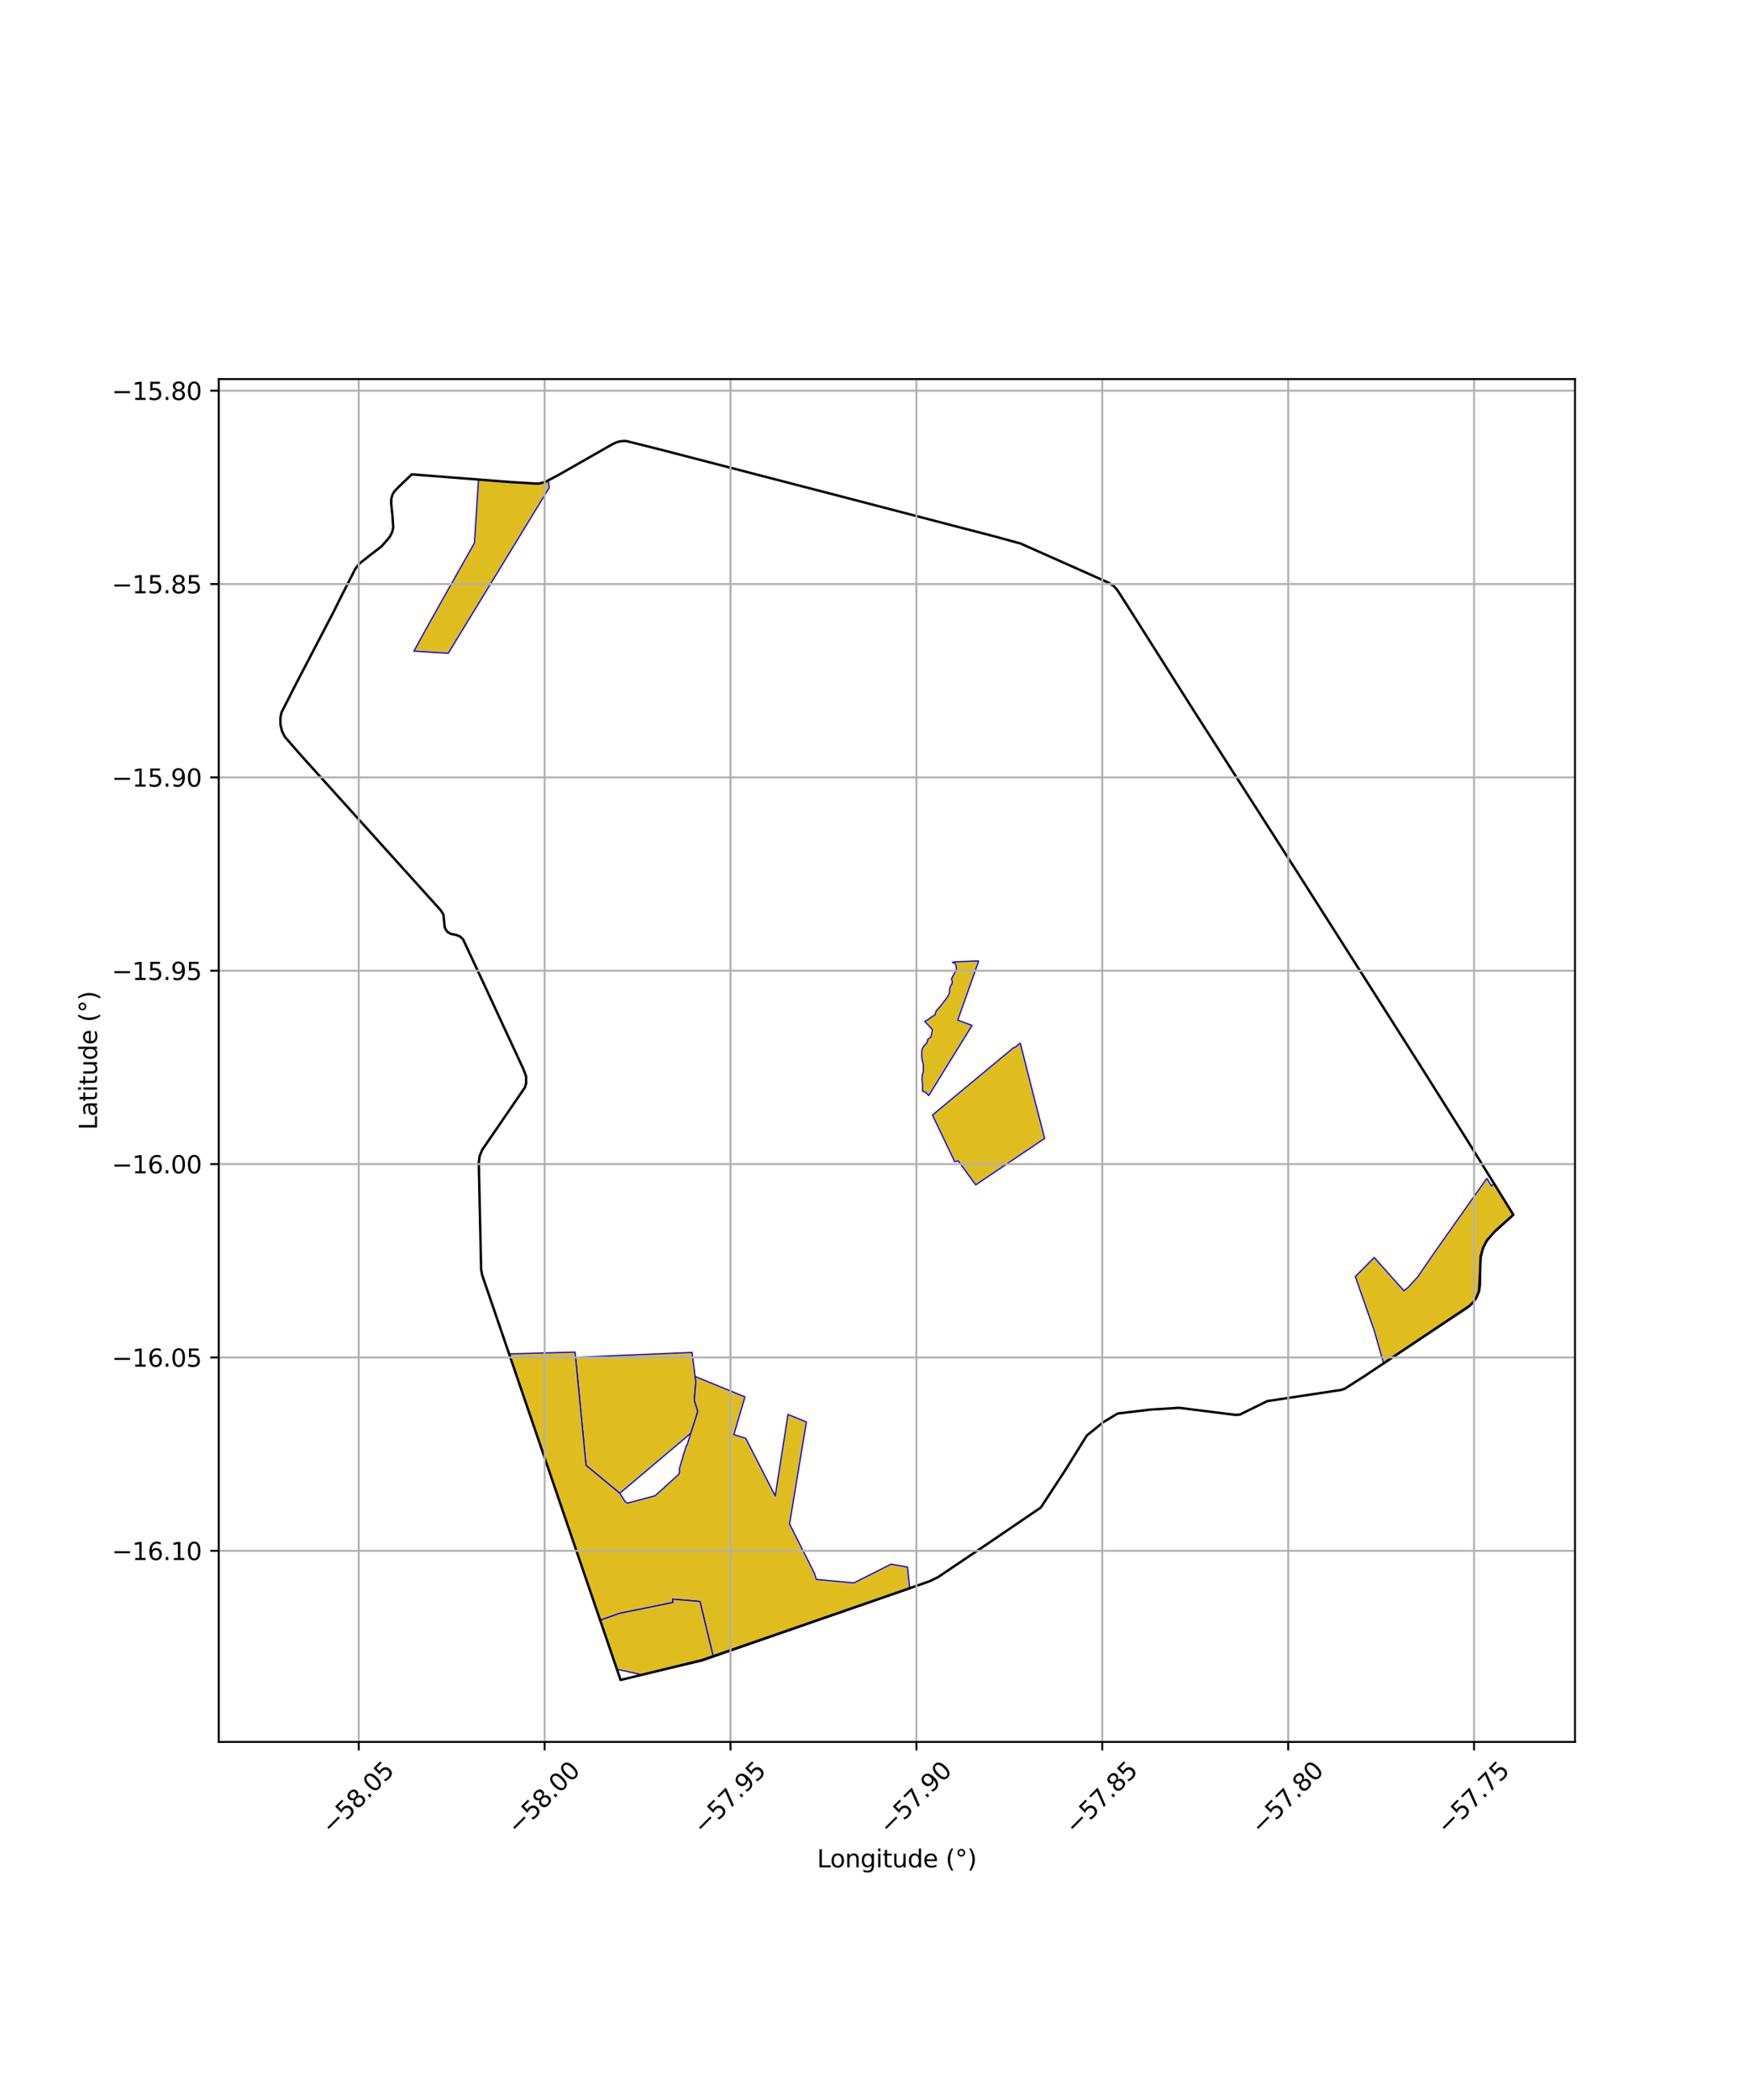 <?xml version="1.0" encoding="utf-8" standalone="no"?>
<!DOCTYPE svg PUBLIC "-//W3C//DTD SVG 1.1//EN"
  "http://www.w3.org/Graphics/SVG/1.1/DTD/svg11.dtd">
<svg xmlns:xlink="http://www.w3.org/1999/xlink" width="720pt" height="864pt" viewBox="0 0 720 864" xmlns="http://www.w3.org/2000/svg" version="1.1">
 <defs>
  <style type="text/css">*{stroke-linejoin: round; stroke-linecap: butt}</style>
 </defs>
 <g id="figure_1">
  <g id="patch_1">
   <path d="M 0 864 
L 720 864 
L 720 0 
L 0 0 
z
" style="fill: #ffffff"/>
  </g>
  <g id="axes_1">
   <g id="patch_2">
    <path d="M 90 716.676 
L 648 716.676 
L 648 155.964 
L 90 155.964 
z
" style="fill: #ffffff"/>
   </g>
   <g id="PatchCollection_1">
    <path d="M 402.696 395.325 
L 400.047 402.801 
L 399.339 404.792 
L 398.468 407.249 
L 394.146 419.445 
L 394.052 419.716 
L 399.95 421.896 
L 389.716 438.412 
L 383.172 449.053 
L 382.118 450.749 
L 381.048 449.622 
L 379.533 448.856 
L 379.568 446.659 
L 379.35 444.225 
L 379.425 442.393 
L 379.901 440.722 
L 379.892 437.973 
L 379.513 436.645 
L 379.163 434.584 
L 379.222 432.934 
L 379.417 431.388 
L 380.373 430.027 
L 381.278 429.166 
L 381.754 427.554 
L 383.002 426.652 
L 383.604 423.82 
L 383.18 423.094 
L 380.435 420.197 
L 382.078 419.317 
L 383.31 418.363 
L 384.632 417.605 
L 384.752 417.297 
L 385.198 415.873 
L 386.662 414.3 
L 389.909 410.058 
L 390.581 408.596 
L 390.826 406.278 
L 391.859 404.2 
L 391.468 402.698 
L 393.538 398.743 
L 393.177 396.525 
L 391.823 395.903 
L 393.2 395.725 
L 402.696 395.325 
" clip-path="url(#p096b357f8a)" style="fill: #e0bd1f; stroke: #0000ff; stroke-width: 0.5"/>
    <path d="M 419.761 429.115 
L 425.882 453.27 
L 429.813 468.375 
L 401.418 487.519 
L 394.257 477.643 
L 392.791 477.953 
L 383.634 458.77 
L 385.266 457.407 
L 387.133 455.841 
L 417.03 431.018 
L 417.3 430.973 
L 417.78 430.752 
L 419.761 429.115 
" clip-path="url(#p096b357f8a)" style="fill: #e0bd1f; stroke: #0000ff; stroke-width: 0.5"/>
    <path d="M 225.597 197.745 
L 225.997 200.613 
L 184.42 268.779 
L 170.293 267.893 
L 174.886 259.514 
L 180.622 249.221 
L 190.302 232.054 
L 195.175 223.433 
L 196.88 197.324 
L 219.674 199.101 
L 220.069 199.135 
L 220.551 199.093 
L 221.021 199.08 
L 221.4 199 
L 221.829 198.945 
L 222.241 198.876 
L 222.715 198.805 
L 223.159 198.698 
L 223.638 198.512 
L 223.954 198.445 
L 224.428 198.308 
L 224.842 198.129 
L 225.218 197.969 
L 225.597 197.745 
" clip-path="url(#p096b357f8a)" style="fill: #e0bd1f; stroke: #0000ff; stroke-width: 0.5"/>
    <path d="M 236.797 558.437 
L 284.714 556.417 
L 286.014 566.32 
L 286.285 568.392 
L 285.668 576.098 
L 287.105 580.755 
L 284.222 589.684 
L 255.003 614.37 
L 241.11 602.875 
L 236.797 558.437 
" clip-path="url(#p096b357f8a)" style="fill: #e0bd1f; stroke: #0000ff; stroke-width: 0.5"/>
    <path d="M 215.101 573.642 
L 209.435 557.035 
L 236.579 556.287 
L 236.797 558.437 
L 241.11 602.875 
L 255.003 614.37 
L 257.25 617.855 
L 258.061 618.447 
L 269.515 615.389 
L 279.226 606.608 
L 279.561 605.657 
L 279.502 604.237 
L 282.336 594.762 
L 282.586 594.748 
L 284.222 589.684 
L 287.105 580.755 
L 285.668 576.098 
L 286.285 568.392 
L 286.014 566.32 
L 295.524 570.21 
L 306.512 574.709 
L 301.939 590.246 
L 306.843 591.785 
L 308.801 595.616 
L 318.956 615.463 
L 324.187 581.93 
L 331.783 585.035 
L 324.876 626.797 
L 324.772 626.84 
L 331.097 639.367 
L 335.002 647.117 
L 335.868 649.805 
L 351.317 651.249 
L 366.578 643.543 
L 373.371 644.721 
L 374.324 653.681 
L 293.494 681.775 
L 287.988 658.886 
L 276.751 657.94 
L 276.859 659.302 
L 254.981 663.766 
L 246.89 666.593 
L 215.101 573.642 
" clip-path="url(#p096b357f8a)" style="fill: #e0bd1f; stroke: #0000ff; stroke-width: 0.5"/>
    <path d="M 264.465 689.107 
L 253.821 686.811 
L 246.89 666.593 
L 254.981 663.766 
L 276.859 659.302 
L 276.751 657.94 
L 287.988 658.886 
L 293.494 681.775 
L 290.064 682.984 
L 288.644 683.449 
L 264.465 689.107 
" clip-path="url(#p096b357f8a)" style="fill: #e0bd1f; stroke: #0000ff; stroke-width: 0.5"/>
    <path d="M 611.723 484.783 
L 613.637 487.966 
L 614.744 486.792 
L 622.596 499.885 
L 621.897 500.81 
L 614.477 507.45 
L 613.66 508.307 
L 612.865 509.251 
L 612.413 509.863 
L 611.679 510.985 
L 610.769 512.709 
L 610.078 514.449 
L 609.371 517.512 
L 609.244 519.428 
L 609.166 528.517 
L 608.842 530.983 
L 607.351 534.541 
L 605.799 536.522 
L 603.936 538.095 
L 575.478 556.99 
L 569.296 561.185 
L 565.555 547.949 
L 557.613 525.192 
L 565.381 517.357 
L 577.603 531.032 
L 579.305 529.701 
L 583.353 525.251 
L 589.553 516.179 
L 611.723 484.783 
" clip-path="url(#p096b357f8a)" style="fill: #e0bd1f; stroke: #0000ff; stroke-width: 0.5"/>
   </g>
   <g id="PatchCollection_2">
    <path d="M 255.949 181.451 
L 257.735 181.471 
L 271.334 184.875 
L 344.158 203.749 
L 395.908 217.242 
L 405.544 219.736 
L 410.355 221.001 
L 419.917 223.637 
L 449.148 236.639 
L 456.148 239.783 
L 458.216 241.141 
L 459.596 242.63 
L 463.529 248.722 
L 491.163 292.407 
L 532.702 357.234 
L 564.447 407.091 
L 583.287 436.754 
L 603.047 468.155 
L 622.636 499.787 
L 615.074 506.548 
L 611.718 510.372 
L 610.174 513.375 
L 609.192 516.905 
L 608.994 520.5 
L 608.93 523.317 
L 608.488 531.189 
L 607.584 533.525 
L 606.104 535.734 
L 604.522 537.309 
L 582.092 552.317 
L 561.427 566.151 
L 553.302 571.327 
L 551.896 571.839 
L 521.39 576.454 
L 510.1 582.009 
L 508.245 582.119 
L 485.118 579.217 
L 473.46 579.939 
L 459.831 581.554 
L 453.885 585.152 
L 447.134 590.624 
L 438.229 604.96 
L 428.234 620.221 
L 407.401 634.417 
L 385.933 648.88 
L 382.423 650.586 
L 373.624 653.662 
L 288.799 683.025 
L 255.323 691.189 
L 198.36 524.551 
L 197.949 522.261 
L 196.985 478.44 
L 197.344 475.594 
L 198.399 473.059 
L 215.934 447.447 
L 216.474 445.714 
L 216.454 442.791 
L 215.252 439.685 
L 198.442 403.44 
L 190.485 386.393 
L 189.172 385.227 
L 187.613 384.642 
L 185.523 384.249 
L 183.951 383.303 
L 182.983 381.631 
L 182.432 376.279 
L 181.354 374.54 
L 123.271 310.14 
L 117.163 303.111 
L 116.005 300.737 
L 115.381 298.104 
L 115.364 295.381 
L 115.82 293.11 
L 121.732 281.47 
L 137.404 251.421 
L 140.112 245.94 
L 146.174 234.052 
L 147.865 231.893 
L 152.082 228.553 
L 157.046 224.738 
L 160 221.331 
L 160.652 220.35 
L 161.432 218.683 
L 161.786 216.961 
L 161.441 211.91 
L 160.921 206.941 
L 161.034 204.981 
L 161.567 203.312 
L 162.294 202.122 
L 164.225 200.14 
L 169.398 195.17 
L 185.144 196.385 
L 210.455 198.364 
L 221.381 199.003 
L 224.136 198.387 
L 229.846 195.377 
L 252.29 182.583 
L 254.152 181.797 
L 255.949 181.451 
L 255.949 181.451 
" clip-path="url(#p096b357f8a)" style="fill: none; stroke: #000000"/>
   </g>
   <g id="matplotlib.axis_1">
    <g id="xtick_1">
     <g id="line2d_1">
      <path d="M 147.597 716.676 
L 147.597 155.964 
" clip-path="url(#p096b357f8a)" style="fill: none; stroke: #b0b0b0; stroke-width: 0.8; stroke-linecap: square"/>
     </g>
     <g id="line2d_2">
      <defs>
       <path id="m913199b02d" d="M 0 0 
L 0 3.5 
" style="stroke: #000000; stroke-width: 0.8"/>
      </defs>
      <g>
       <use xlink:href="#m913199b02d" x="147.597" y="716.676" style="stroke: #000000; stroke-width: 0.8"/>
      </g>
     </g>
     <g id="text_1">
      <!-- −58.05 -->
      <g transform="translate(136.464 755.217) rotate(-45) scale(0.1 -0.1)">
       <defs>
        <path id="DejaVuSans-2212" d="M 678 2272 
L 4684 2272 
L 4684 1741 
L 678 1741 
L 678 2272 
z
" transform="scale(0.016)"/>
        <path id="DejaVuSans-35" d="M 691 4666 
L 3169 4666 
L 3169 4134 
L 1269 4134 
L 1269 2991 
Q 1406 3038 1543 3061 
Q 1681 3084 1819 3084 
Q 2600 3084 3056 2656 
Q 3513 2228 3513 1497 
Q 3513 744 3044 326 
Q 2575 -91 1722 -91 
Q 1428 -91 1123 -41 
Q 819 9 494 109 
L 494 744 
Q 775 591 1075 516 
Q 1375 441 1709 441 
Q 2250 441 2565 725 
Q 2881 1009 2881 1497 
Q 2881 1984 2565 2268 
Q 2250 2553 1709 2553 
Q 1456 2553 1204 2497 
Q 953 2441 691 2322 
L 691 4666 
z
" transform="scale(0.016)"/>
        <path id="DejaVuSans-38" d="M 2034 2216 
Q 1584 2216 1326 1975 
Q 1069 1734 1069 1313 
Q 1069 891 1326 650 
Q 1584 409 2034 409 
Q 2484 409 2743 651 
Q 3003 894 3003 1313 
Q 3003 1734 2745 1975 
Q 2488 2216 2034 2216 
z
M 1403 2484 
Q 997 2584 770 2862 
Q 544 3141 544 3541 
Q 544 4100 942 4425 
Q 1341 4750 2034 4750 
Q 2731 4750 3128 4425 
Q 3525 4100 3525 3541 
Q 3525 3141 3298 2862 
Q 3072 2584 2669 2484 
Q 3125 2378 3379 2068 
Q 3634 1759 3634 1313 
Q 3634 634 3220 271 
Q 2806 -91 2034 -91 
Q 1263 -91 848 271 
Q 434 634 434 1313 
Q 434 1759 690 2068 
Q 947 2378 1403 2484 
z
M 1172 3481 
Q 1172 3119 1398 2916 
Q 1625 2713 2034 2713 
Q 2441 2713 2670 2916 
Q 2900 3119 2900 3481 
Q 2900 3844 2670 4047 
Q 2441 4250 2034 4250 
Q 1625 4250 1398 4047 
Q 1172 3844 1172 3481 
z
" transform="scale(0.016)"/>
        <path id="DejaVuSans-2e" d="M 684 794 
L 1344 794 
L 1344 0 
L 684 0 
L 684 794 
z
" transform="scale(0.016)"/>
        <path id="DejaVuSans-30" d="M 2034 4250 
Q 1547 4250 1301 3770 
Q 1056 3291 1056 2328 
Q 1056 1369 1301 889 
Q 1547 409 2034 409 
Q 2525 409 2770 889 
Q 3016 1369 3016 2328 
Q 3016 3291 2770 3770 
Q 2525 4250 2034 4250 
z
M 2034 4750 
Q 2819 4750 3233 4129 
Q 3647 3509 3647 2328 
Q 3647 1150 3233 529 
Q 2819 -91 2034 -91 
Q 1250 -91 836 529 
Q 422 1150 422 2328 
Q 422 3509 836 4129 
Q 1250 4750 2034 4750 
z
" transform="scale(0.016)"/>
       </defs>
       <use xlink:href="#DejaVuSans-2212"/>
       <use xlink:href="#DejaVuSans-35" transform="translate(83.789 0)"/>
       <use xlink:href="#DejaVuSans-38" transform="translate(147.412 0)"/>
       <use xlink:href="#DejaVuSans-2e" transform="translate(211.035 0)"/>
       <use xlink:href="#DejaVuSans-30" transform="translate(242.822 0)"/>
       <use xlink:href="#DejaVuSans-35" transform="translate(306.445 0)"/>
      </g>
     </g>
    </g>
    <g id="xtick_2">
     <g id="line2d_3">
      <path d="M 224.076 716.676 
L 224.076 155.964 
" clip-path="url(#p096b357f8a)" style="fill: none; stroke: #b0b0b0; stroke-width: 0.8; stroke-linecap: square"/>
     </g>
     <g id="line2d_4">
      <g>
       <use xlink:href="#m913199b02d" x="224.076" y="716.676" style="stroke: #000000; stroke-width: 0.8"/>
      </g>
     </g>
     <g id="text_2">
      <!-- −58.00 -->
      <g transform="translate(212.943 755.217) rotate(-45) scale(0.1 -0.1)">
       <use xlink:href="#DejaVuSans-2212"/>
       <use xlink:href="#DejaVuSans-35" transform="translate(83.789 0)"/>
       <use xlink:href="#DejaVuSans-38" transform="translate(147.412 0)"/>
       <use xlink:href="#DejaVuSans-2e" transform="translate(211.035 0)"/>
       <use xlink:href="#DejaVuSans-30" transform="translate(242.822 0)"/>
       <use xlink:href="#DejaVuSans-30" transform="translate(306.445 0)"/>
      </g>
     </g>
    </g>
    <g id="xtick_3">
     <g id="line2d_5">
      <path d="M 300.556 716.676 
L 300.556 155.964 
" clip-path="url(#p096b357f8a)" style="fill: none; stroke: #b0b0b0; stroke-width: 0.8; stroke-linecap: square"/>
     </g>
     <g id="line2d_6">
      <g>
       <use xlink:href="#m913199b02d" x="300.556" y="716.676" style="stroke: #000000; stroke-width: 0.8"/>
      </g>
     </g>
     <g id="text_3">
      <!-- −57.95 -->
      <g transform="translate(289.422 755.217) rotate(-45) scale(0.1 -0.1)">
       <defs>
        <path id="DejaVuSans-37" d="M 525 4666 
L 3525 4666 
L 3525 4397 
L 1831 0 
L 1172 0 
L 2766 4134 
L 525 4134 
L 525 4666 
z
" transform="scale(0.016)"/>
        <path id="DejaVuSans-39" d="M 703 97 
L 703 672 
Q 941 559 1184 500 
Q 1428 441 1663 441 
Q 2288 441 2617 861 
Q 2947 1281 2994 2138 
Q 2813 1869 2534 1725 
Q 2256 1581 1919 1581 
Q 1219 1581 811 2004 
Q 403 2428 403 3163 
Q 403 3881 828 4315 
Q 1253 4750 1959 4750 
Q 2769 4750 3195 4129 
Q 3622 3509 3622 2328 
Q 3622 1225 3098 567 
Q 2575 -91 1691 -91 
Q 1453 -91 1209 -44 
Q 966 3 703 97 
z
M 1959 2075 
Q 2384 2075 2632 2365 
Q 2881 2656 2881 3163 
Q 2881 3666 2632 3958 
Q 2384 4250 1959 4250 
Q 1534 4250 1286 3958 
Q 1038 3666 1038 3163 
Q 1038 2656 1286 2365 
Q 1534 2075 1959 2075 
z
" transform="scale(0.016)"/>
       </defs>
       <use xlink:href="#DejaVuSans-2212"/>
       <use xlink:href="#DejaVuSans-35" transform="translate(83.789 0)"/>
       <use xlink:href="#DejaVuSans-37" transform="translate(147.412 0)"/>
       <use xlink:href="#DejaVuSans-2e" transform="translate(211.035 0)"/>
       <use xlink:href="#DejaVuSans-39" transform="translate(242.822 0)"/>
       <use xlink:href="#DejaVuSans-35" transform="translate(306.445 0)"/>
      </g>
     </g>
    </g>
    <g id="xtick_4">
     <g id="line2d_7">
      <path d="M 377.035 716.676 
L 377.035 155.964 
" clip-path="url(#p096b357f8a)" style="fill: none; stroke: #b0b0b0; stroke-width: 0.8; stroke-linecap: square"/>
     </g>
     <g id="line2d_8">
      <g>
       <use xlink:href="#m913199b02d" x="377.035" y="716.676" style="stroke: #000000; stroke-width: 0.8"/>
      </g>
     </g>
     <g id="text_4">
      <!-- −57.90 -->
      <g transform="translate(365.901 755.217) rotate(-45) scale(0.1 -0.1)">
       <use xlink:href="#DejaVuSans-2212"/>
       <use xlink:href="#DejaVuSans-35" transform="translate(83.789 0)"/>
       <use xlink:href="#DejaVuSans-37" transform="translate(147.412 0)"/>
       <use xlink:href="#DejaVuSans-2e" transform="translate(211.035 0)"/>
       <use xlink:href="#DejaVuSans-39" transform="translate(242.822 0)"/>
       <use xlink:href="#DejaVuSans-30" transform="translate(306.445 0)"/>
      </g>
     </g>
    </g>
    <g id="xtick_5">
     <g id="line2d_9">
      <path d="M 453.514 716.676 
L 453.514 155.964 
" clip-path="url(#p096b357f8a)" style="fill: none; stroke: #b0b0b0; stroke-width: 0.8; stroke-linecap: square"/>
     </g>
     <g id="line2d_10">
      <g>
       <use xlink:href="#m913199b02d" x="453.514" y="716.676" style="stroke: #000000; stroke-width: 0.8"/>
      </g>
     </g>
     <g id="text_5">
      <!-- −57.85 -->
      <g transform="translate(442.381 755.217) rotate(-45) scale(0.1 -0.1)">
       <use xlink:href="#DejaVuSans-2212"/>
       <use xlink:href="#DejaVuSans-35" transform="translate(83.789 0)"/>
       <use xlink:href="#DejaVuSans-37" transform="translate(147.412 0)"/>
       <use xlink:href="#DejaVuSans-2e" transform="translate(211.035 0)"/>
       <use xlink:href="#DejaVuSans-38" transform="translate(242.822 0)"/>
       <use xlink:href="#DejaVuSans-35" transform="translate(306.445 0)"/>
      </g>
     </g>
    </g>
    <g id="xtick_6">
     <g id="line2d_11">
      <path d="M 529.993 716.676 
L 529.993 155.964 
" clip-path="url(#p096b357f8a)" style="fill: none; stroke: #b0b0b0; stroke-width: 0.8; stroke-linecap: square"/>
     </g>
     <g id="line2d_12">
      <g>
       <use xlink:href="#m913199b02d" x="529.993" y="716.676" style="stroke: #000000; stroke-width: 0.8"/>
      </g>
     </g>
     <g id="text_6">
      <!-- −57.80 -->
      <g transform="translate(518.86 755.217) rotate(-45) scale(0.1 -0.1)">
       <use xlink:href="#DejaVuSans-2212"/>
       <use xlink:href="#DejaVuSans-35" transform="translate(83.789 0)"/>
       <use xlink:href="#DejaVuSans-37" transform="translate(147.412 0)"/>
       <use xlink:href="#DejaVuSans-2e" transform="translate(211.035 0)"/>
       <use xlink:href="#DejaVuSans-38" transform="translate(242.822 0)"/>
       <use xlink:href="#DejaVuSans-30" transform="translate(306.445 0)"/>
      </g>
     </g>
    </g>
    <g id="xtick_7">
     <g id="line2d_13">
      <path d="M 606.472 716.676 
L 606.472 155.964 
" clip-path="url(#p096b357f8a)" style="fill: none; stroke: #b0b0b0; stroke-width: 0.8; stroke-linecap: square"/>
     </g>
     <g id="line2d_14">
      <g>
       <use xlink:href="#m913199b02d" x="606.472" y="716.676" style="stroke: #000000; stroke-width: 0.8"/>
      </g>
     </g>
     <g id="text_7">
      <!-- −57.75 -->
      <g transform="translate(595.339 755.217) rotate(-45) scale(0.1 -0.1)">
       <use xlink:href="#DejaVuSans-2212"/>
       <use xlink:href="#DejaVuSans-35" transform="translate(83.789 0)"/>
       <use xlink:href="#DejaVuSans-37" transform="translate(147.412 0)"/>
       <use xlink:href="#DejaVuSans-2e" transform="translate(211.035 0)"/>
       <use xlink:href="#DejaVuSans-37" transform="translate(242.822 0)"/>
       <use xlink:href="#DejaVuSans-35" transform="translate(306.445 0)"/>
      </g>
     </g>
    </g>
    <g id="text_8">
     <!-- Longitude (°) -->
     <g transform="translate(336.14 768.286) scale(0.1 -0.1)">
      <defs>
       <path id="DejaVuSans-4c" d="M 628 4666 
L 1259 4666 
L 1259 531 
L 3531 531 
L 3531 0 
L 628 0 
L 628 4666 
z
" transform="scale(0.016)"/>
       <path id="DejaVuSans-6f" d="M 1959 3097 
Q 1497 3097 1228 2736 
Q 959 2375 959 1747 
Q 959 1119 1226 758 
Q 1494 397 1959 397 
Q 2419 397 2687 759 
Q 2956 1122 2956 1747 
Q 2956 2369 2687 2733 
Q 2419 3097 1959 3097 
z
M 1959 3584 
Q 2709 3584 3137 3096 
Q 3566 2609 3566 1747 
Q 3566 888 3137 398 
Q 2709 -91 1959 -91 
Q 1206 -91 779 398 
Q 353 888 353 1747 
Q 353 2609 779 3096 
Q 1206 3584 1959 3584 
z
" transform="scale(0.016)"/>
       <path id="DejaVuSans-6e" d="M 3513 2113 
L 3513 0 
L 2938 0 
L 2938 2094 
Q 2938 2591 2744 2837 
Q 2550 3084 2163 3084 
Q 1697 3084 1428 2787 
Q 1159 2491 1159 1978 
L 1159 0 
L 581 0 
L 581 3500 
L 1159 3500 
L 1159 2956 
Q 1366 3272 1645 3428 
Q 1925 3584 2291 3584 
Q 2894 3584 3203 3211 
Q 3513 2838 3513 2113 
z
" transform="scale(0.016)"/>
       <path id="DejaVuSans-67" d="M 2906 1791 
Q 2906 2416 2648 2759 
Q 2391 3103 1925 3103 
Q 1463 3103 1205 2759 
Q 947 2416 947 1791 
Q 947 1169 1205 825 
Q 1463 481 1925 481 
Q 2391 481 2648 825 
Q 2906 1169 2906 1791 
z
M 3481 434 
Q 3481 -459 3084 -895 
Q 2688 -1331 1869 -1331 
Q 1566 -1331 1297 -1286 
Q 1028 -1241 775 -1147 
L 775 -588 
Q 1028 -725 1275 -790 
Q 1522 -856 1778 -856 
Q 2344 -856 2625 -561 
Q 2906 -266 2906 331 
L 2906 616 
Q 2728 306 2450 153 
Q 2172 0 1784 0 
Q 1141 0 747 490 
Q 353 981 353 1791 
Q 353 2603 747 3093 
Q 1141 3584 1784 3584 
Q 2172 3584 2450 3431 
Q 2728 3278 2906 2969 
L 2906 3500 
L 3481 3500 
L 3481 434 
z
" transform="scale(0.016)"/>
       <path id="DejaVuSans-69" d="M 603 3500 
L 1178 3500 
L 1178 0 
L 603 0 
L 603 3500 
z
M 603 4863 
L 1178 4863 
L 1178 4134 
L 603 4134 
L 603 4863 
z
" transform="scale(0.016)"/>
       <path id="DejaVuSans-74" d="M 1172 4494 
L 1172 3500 
L 2356 3500 
L 2356 3053 
L 1172 3053 
L 1172 1153 
Q 1172 725 1289 603 
Q 1406 481 1766 481 
L 2356 481 
L 2356 0 
L 1766 0 
Q 1100 0 847 248 
Q 594 497 594 1153 
L 594 3053 
L 172 3053 
L 172 3500 
L 594 3500 
L 594 4494 
L 1172 4494 
z
" transform="scale(0.016)"/>
       <path id="DejaVuSans-75" d="M 544 1381 
L 544 3500 
L 1119 3500 
L 1119 1403 
Q 1119 906 1312 657 
Q 1506 409 1894 409 
Q 2359 409 2629 706 
Q 2900 1003 2900 1516 
L 2900 3500 
L 3475 3500 
L 3475 0 
L 2900 0 
L 2900 538 
Q 2691 219 2414 64 
Q 2138 -91 1772 -91 
Q 1169 -91 856 284 
Q 544 659 544 1381 
z
M 1991 3584 
L 1991 3584 
z
" transform="scale(0.016)"/>
       <path id="DejaVuSans-64" d="M 2906 2969 
L 2906 4863 
L 3481 4863 
L 3481 0 
L 2906 0 
L 2906 525 
Q 2725 213 2448 61 
Q 2172 -91 1784 -91 
Q 1150 -91 751 415 
Q 353 922 353 1747 
Q 353 2572 751 3078 
Q 1150 3584 1784 3584 
Q 2172 3584 2448 3432 
Q 2725 3281 2906 2969 
z
M 947 1747 
Q 947 1113 1208 752 
Q 1469 391 1925 391 
Q 2381 391 2643 752 
Q 2906 1113 2906 1747 
Q 2906 2381 2643 2742 
Q 2381 3103 1925 3103 
Q 1469 3103 1208 2742 
Q 947 2381 947 1747 
z
" transform="scale(0.016)"/>
       <path id="DejaVuSans-65" d="M 3597 1894 
L 3597 1613 
L 953 1613 
Q 991 1019 1311 708 
Q 1631 397 2203 397 
Q 2534 397 2845 478 
Q 3156 559 3463 722 
L 3463 178 
Q 3153 47 2828 -22 
Q 2503 -91 2169 -91 
Q 1331 -91 842 396 
Q 353 884 353 1716 
Q 353 2575 817 3079 
Q 1281 3584 2069 3584 
Q 2775 3584 3186 3129 
Q 3597 2675 3597 1894 
z
M 3022 2063 
Q 3016 2534 2758 2815 
Q 2500 3097 2075 3097 
Q 1594 3097 1305 2825 
Q 1016 2553 972 2059 
L 3022 2063 
z
" transform="scale(0.016)"/>
       <path id="DejaVuSans-20" transform="scale(0.016)"/>
       <path id="DejaVuSans-28" d="M 1984 4856 
Q 1566 4138 1362 3434 
Q 1159 2731 1159 2009 
Q 1159 1288 1364 580 
Q 1569 -128 1984 -844 
L 1484 -844 
Q 1016 -109 783 600 
Q 550 1309 550 2009 
Q 550 2706 781 3412 
Q 1013 4119 1484 4856 
L 1984 4856 
z
" transform="scale(0.016)"/>
       <path id="DejaVuSans-b0" d="M 1600 4347 
Q 1350 4347 1178 4173 
Q 1006 4000 1006 3750 
Q 1006 3503 1178 3333 
Q 1350 3163 1600 3163 
Q 1850 3163 2022 3333 
Q 2194 3503 2194 3750 
Q 2194 3997 2020 4172 
Q 1847 4347 1600 4347 
z
M 1600 4750 
Q 1800 4750 1984 4673 
Q 2169 4597 2303 4453 
Q 2447 4313 2519 4134 
Q 2591 3956 2591 3750 
Q 2591 3338 2302 3052 
Q 2013 2766 1594 2766 
Q 1172 2766 890 3047 
Q 609 3328 609 3750 
Q 609 4169 896 4459 
Q 1184 4750 1600 4750 
z
" transform="scale(0.016)"/>
       <path id="DejaVuSans-29" d="M 513 4856 
L 1013 4856 
Q 1481 4119 1714 3412 
Q 1947 2706 1947 2009 
Q 1947 1309 1714 600 
Q 1481 -109 1013 -844 
L 513 -844 
Q 928 -128 1133 580 
Q 1338 1288 1338 2009 
Q 1338 2731 1133 3434 
Q 928 4138 513 4856 
z
" transform="scale(0.016)"/>
      </defs>
      <use xlink:href="#DejaVuSans-4c"/>
      <use xlink:href="#DejaVuSans-6f" transform="translate(53.963 0)"/>
      <use xlink:href="#DejaVuSans-6e" transform="translate(115.145 0)"/>
      <use xlink:href="#DejaVuSans-67" transform="translate(178.523 0)"/>
      <use xlink:href="#DejaVuSans-69" transform="translate(242 0)"/>
      <use xlink:href="#DejaVuSans-74" transform="translate(269.783 0)"/>
      <use xlink:href="#DejaVuSans-75" transform="translate(308.992 0)"/>
      <use xlink:href="#DejaVuSans-64" transform="translate(372.371 0)"/>
      <use xlink:href="#DejaVuSans-65" transform="translate(435.848 0)"/>
      <use xlink:href="#DejaVuSans-20" transform="translate(497.371 0)"/>
      <use xlink:href="#DejaVuSans-28" transform="translate(529.158 0)"/>
      <use xlink:href="#DejaVuSans-b0" transform="translate(568.172 0)"/>
      <use xlink:href="#DejaVuSans-29" transform="translate(618.172 0)"/>
     </g>
    </g>
   </g>
   <g id="matplotlib.axis_2">
    <g id="ytick_1">
     <g id="line2d_15">
      <path d="M 90 638.046 
L 648 638.046 
" clip-path="url(#p096b357f8a)" style="fill: none; stroke: #b0b0b0; stroke-width: 0.8; stroke-linecap: square"/>
     </g>
     <g id="line2d_16">
      <defs>
       <path id="mea2b027581" d="M 0 0 
L -3.5 0 
" style="stroke: #000000; stroke-width: 0.8"/>
      </defs>
      <g>
       <use xlink:href="#mea2b027581" x="90" y="638.046" style="stroke: #000000; stroke-width: 0.8"/>
      </g>
     </g>
     <g id="text_9">
      <!-- −16.10 -->
      <g transform="translate(45.992 641.845) scale(0.1 -0.1)">
       <defs>
        <path id="DejaVuSans-31" d="M 794 531 
L 1825 531 
L 1825 4091 
L 703 3866 
L 703 4441 
L 1819 4666 
L 2450 4666 
L 2450 531 
L 3481 531 
L 3481 0 
L 794 0 
L 794 531 
z
" transform="scale(0.016)"/>
        <path id="DejaVuSans-36" d="M 2113 2584 
Q 1688 2584 1439 2293 
Q 1191 2003 1191 1497 
Q 1191 994 1439 701 
Q 1688 409 2113 409 
Q 2538 409 2786 701 
Q 3034 994 3034 1497 
Q 3034 2003 2786 2293 
Q 2538 2584 2113 2584 
z
M 3366 4563 
L 3366 3988 
Q 3128 4100 2886 4159 
Q 2644 4219 2406 4219 
Q 1781 4219 1451 3797 
Q 1122 3375 1075 2522 
Q 1259 2794 1537 2939 
Q 1816 3084 2150 3084 
Q 2853 3084 3261 2657 
Q 3669 2231 3669 1497 
Q 3669 778 3244 343 
Q 2819 -91 2113 -91 
Q 1303 -91 875 529 
Q 447 1150 447 2328 
Q 447 3434 972 4092 
Q 1497 4750 2381 4750 
Q 2619 4750 2861 4703 
Q 3103 4656 3366 4563 
z
" transform="scale(0.016)"/>
       </defs>
       <use xlink:href="#DejaVuSans-2212"/>
       <use xlink:href="#DejaVuSans-31" transform="translate(83.789 0)"/>
       <use xlink:href="#DejaVuSans-36" transform="translate(147.412 0)"/>
       <use xlink:href="#DejaVuSans-2e" transform="translate(211.035 0)"/>
       <use xlink:href="#DejaVuSans-31" transform="translate(242.822 0)"/>
       <use xlink:href="#DejaVuSans-30" transform="translate(306.445 0)"/>
      </g>
     </g>
    </g>
    <g id="ytick_2">
     <g id="line2d_17">
      <path d="M 90 558.495 
L 648 558.495 
" clip-path="url(#p096b357f8a)" style="fill: none; stroke: #b0b0b0; stroke-width: 0.8; stroke-linecap: square"/>
     </g>
     <g id="line2d_18">
      <g>
       <use xlink:href="#mea2b027581" x="90" y="558.495" style="stroke: #000000; stroke-width: 0.8"/>
      </g>
     </g>
     <g id="text_10">
      <!-- −16.05 -->
      <g transform="translate(45.992 562.295) scale(0.1 -0.1)">
       <use xlink:href="#DejaVuSans-2212"/>
       <use xlink:href="#DejaVuSans-31" transform="translate(83.789 0)"/>
       <use xlink:href="#DejaVuSans-36" transform="translate(147.412 0)"/>
       <use xlink:href="#DejaVuSans-2e" transform="translate(211.035 0)"/>
       <use xlink:href="#DejaVuSans-30" transform="translate(242.822 0)"/>
       <use xlink:href="#DejaVuSans-35" transform="translate(306.445 0)"/>
      </g>
     </g>
    </g>
    <g id="ytick_3">
     <g id="line2d_19">
      <path d="M 90 478.945 
L 648 478.945 
" clip-path="url(#p096b357f8a)" style="fill: none; stroke: #b0b0b0; stroke-width: 0.8; stroke-linecap: square"/>
     </g>
     <g id="line2d_20">
      <g>
       <use xlink:href="#mea2b027581" x="90" y="478.945" style="stroke: #000000; stroke-width: 0.8"/>
      </g>
     </g>
     <g id="text_11">
      <!-- −16.00 -->
      <g transform="translate(45.992 482.744) scale(0.1 -0.1)">
       <use xlink:href="#DejaVuSans-2212"/>
       <use xlink:href="#DejaVuSans-31" transform="translate(83.789 0)"/>
       <use xlink:href="#DejaVuSans-36" transform="translate(147.412 0)"/>
       <use xlink:href="#DejaVuSans-2e" transform="translate(211.035 0)"/>
       <use xlink:href="#DejaVuSans-30" transform="translate(242.822 0)"/>
       <use xlink:href="#DejaVuSans-30" transform="translate(306.445 0)"/>
      </g>
     </g>
    </g>
    <g id="ytick_4">
     <g id="line2d_21">
      <path d="M 90 399.394 
L 648 399.394 
" clip-path="url(#p096b357f8a)" style="fill: none; stroke: #b0b0b0; stroke-width: 0.8; stroke-linecap: square"/>
     </g>
     <g id="line2d_22">
      <g>
       <use xlink:href="#mea2b027581" x="90" y="399.394" style="stroke: #000000; stroke-width: 0.8"/>
      </g>
     </g>
     <g id="text_12">
      <!-- −15.95 -->
      <g transform="translate(45.992 403.194) scale(0.1 -0.1)">
       <use xlink:href="#DejaVuSans-2212"/>
       <use xlink:href="#DejaVuSans-31" transform="translate(83.789 0)"/>
       <use xlink:href="#DejaVuSans-35" transform="translate(147.412 0)"/>
       <use xlink:href="#DejaVuSans-2e" transform="translate(211.035 0)"/>
       <use xlink:href="#DejaVuSans-39" transform="translate(242.822 0)"/>
       <use xlink:href="#DejaVuSans-35" transform="translate(306.445 0)"/>
      </g>
     </g>
    </g>
    <g id="ytick_5">
     <g id="line2d_23">
      <path d="M 90 319.844 
L 648 319.844 
" clip-path="url(#p096b357f8a)" style="fill: none; stroke: #b0b0b0; stroke-width: 0.8; stroke-linecap: square"/>
     </g>
     <g id="line2d_24">
      <g>
       <use xlink:href="#mea2b027581" x="90" y="319.844" style="stroke: #000000; stroke-width: 0.8"/>
      </g>
     </g>
     <g id="text_13">
      <!-- −15.90 -->
      <g transform="translate(45.992 323.643) scale(0.1 -0.1)">
       <use xlink:href="#DejaVuSans-2212"/>
       <use xlink:href="#DejaVuSans-31" transform="translate(83.789 0)"/>
       <use xlink:href="#DejaVuSans-35" transform="translate(147.412 0)"/>
       <use xlink:href="#DejaVuSans-2e" transform="translate(211.035 0)"/>
       <use xlink:href="#DejaVuSans-39" transform="translate(242.822 0)"/>
       <use xlink:href="#DejaVuSans-30" transform="translate(306.445 0)"/>
      </g>
     </g>
    </g>
    <g id="ytick_6">
     <g id="line2d_25">
      <path d="M 90 240.294 
L 648 240.294 
" clip-path="url(#p096b357f8a)" style="fill: none; stroke: #b0b0b0; stroke-width: 0.8; stroke-linecap: square"/>
     </g>
     <g id="line2d_26">
      <g>
       <use xlink:href="#mea2b027581" x="90" y="240.294" style="stroke: #000000; stroke-width: 0.8"/>
      </g>
     </g>
     <g id="text_14">
      <!-- −15.85 -->
      <g transform="translate(45.992 244.093) scale(0.1 -0.1)">
       <use xlink:href="#DejaVuSans-2212"/>
       <use xlink:href="#DejaVuSans-31" transform="translate(83.789 0)"/>
       <use xlink:href="#DejaVuSans-35" transform="translate(147.412 0)"/>
       <use xlink:href="#DejaVuSans-2e" transform="translate(211.035 0)"/>
       <use xlink:href="#DejaVuSans-38" transform="translate(242.822 0)"/>
       <use xlink:href="#DejaVuSans-35" transform="translate(306.445 0)"/>
      </g>
     </g>
    </g>
    <g id="ytick_7">
     <g id="line2d_27">
      <path d="M 90 160.743 
L 648 160.743 
" clip-path="url(#p096b357f8a)" style="fill: none; stroke: #b0b0b0; stroke-width: 0.8; stroke-linecap: square"/>
     </g>
     <g id="line2d_28">
      <g>
       <use xlink:href="#mea2b027581" x="90" y="160.743" style="stroke: #000000; stroke-width: 0.8"/>
      </g>
     </g>
     <g id="text_15">
      <!-- −15.80 -->
      <g transform="translate(45.992 164.542) scale(0.1 -0.1)">
       <use xlink:href="#DejaVuSans-2212"/>
       <use xlink:href="#DejaVuSans-31" transform="translate(83.789 0)"/>
       <use xlink:href="#DejaVuSans-35" transform="translate(147.412 0)"/>
       <use xlink:href="#DejaVuSans-2e" transform="translate(211.035 0)"/>
       <use xlink:href="#DejaVuSans-38" transform="translate(242.822 0)"/>
       <use xlink:href="#DejaVuSans-30" transform="translate(306.445 0)"/>
      </g>
     </g>
    </g>
    <g id="text_16">
     <!-- Latitude (°) -->
     <g transform="translate(39.913 464.89) rotate(-90) scale(0.1 -0.1)">
      <defs>
       <path id="DejaVuSans-61" d="M 2194 1759 
Q 1497 1759 1228 1600 
Q 959 1441 959 1056 
Q 959 750 1161 570 
Q 1363 391 1709 391 
Q 2188 391 2477 730 
Q 2766 1069 2766 1631 
L 2766 1759 
L 2194 1759 
z
M 3341 1997 
L 3341 0 
L 2766 0 
L 2766 531 
Q 2569 213 2275 61 
Q 1981 -91 1556 -91 
Q 1019 -91 701 211 
Q 384 513 384 1019 
Q 384 1609 779 1909 
Q 1175 2209 1959 2209 
L 2766 2209 
L 2766 2266 
Q 2766 2663 2505 2880 
Q 2244 3097 1772 3097 
Q 1472 3097 1187 3025 
Q 903 2953 641 2809 
L 641 3341 
Q 956 3463 1253 3523 
Q 1550 3584 1831 3584 
Q 2591 3584 2966 3190 
Q 3341 2797 3341 1997 
z
" transform="scale(0.016)"/>
      </defs>
      <use xlink:href="#DejaVuSans-4c"/>
      <use xlink:href="#DejaVuSans-61" transform="translate(55.713 0)"/>
      <use xlink:href="#DejaVuSans-74" transform="translate(116.992 0)"/>
      <use xlink:href="#DejaVuSans-69" transform="translate(156.201 0)"/>
      <use xlink:href="#DejaVuSans-74" transform="translate(183.984 0)"/>
      <use xlink:href="#DejaVuSans-75" transform="translate(223.193 0)"/>
      <use xlink:href="#DejaVuSans-64" transform="translate(286.572 0)"/>
      <use xlink:href="#DejaVuSans-65" transform="translate(350.049 0)"/>
      <use xlink:href="#DejaVuSans-20" transform="translate(411.572 0)"/>
      <use xlink:href="#DejaVuSans-28" transform="translate(443.359 0)"/>
      <use xlink:href="#DejaVuSans-b0" transform="translate(482.373 0)"/>
      <use xlink:href="#DejaVuSans-29" transform="translate(532.373 0)"/>
     </g>
    </g>
   </g>
   <g id="patch_3">
    <path d="M 90 716.676 
L 90 155.964 
" style="fill: none; stroke: #000000; stroke-width: 0.8; stroke-linejoin: miter; stroke-linecap: square"/>
   </g>
   <g id="patch_4">
    <path d="M 648 716.676 
L 648 155.964 
" style="fill: none; stroke: #000000; stroke-width: 0.8; stroke-linejoin: miter; stroke-linecap: square"/>
   </g>
   <g id="patch_5">
    <path d="M 90 716.676 
L 648 716.676 
" style="fill: none; stroke: #000000; stroke-width: 0.8; stroke-linejoin: miter; stroke-linecap: square"/>
   </g>
   <g id="patch_6">
    <path d="M 90 155.964 
L 648 155.964 
" style="fill: none; stroke: #000000; stroke-width: 0.8; stroke-linejoin: miter; stroke-linecap: square"/>
   </g>
  </g>
 </g>
 <defs>
  <clipPath id="p096b357f8a">
   <rect x="90" y="155.964" width="558" height="560.712"/>
  </clipPath>
 </defs>
</svg>
